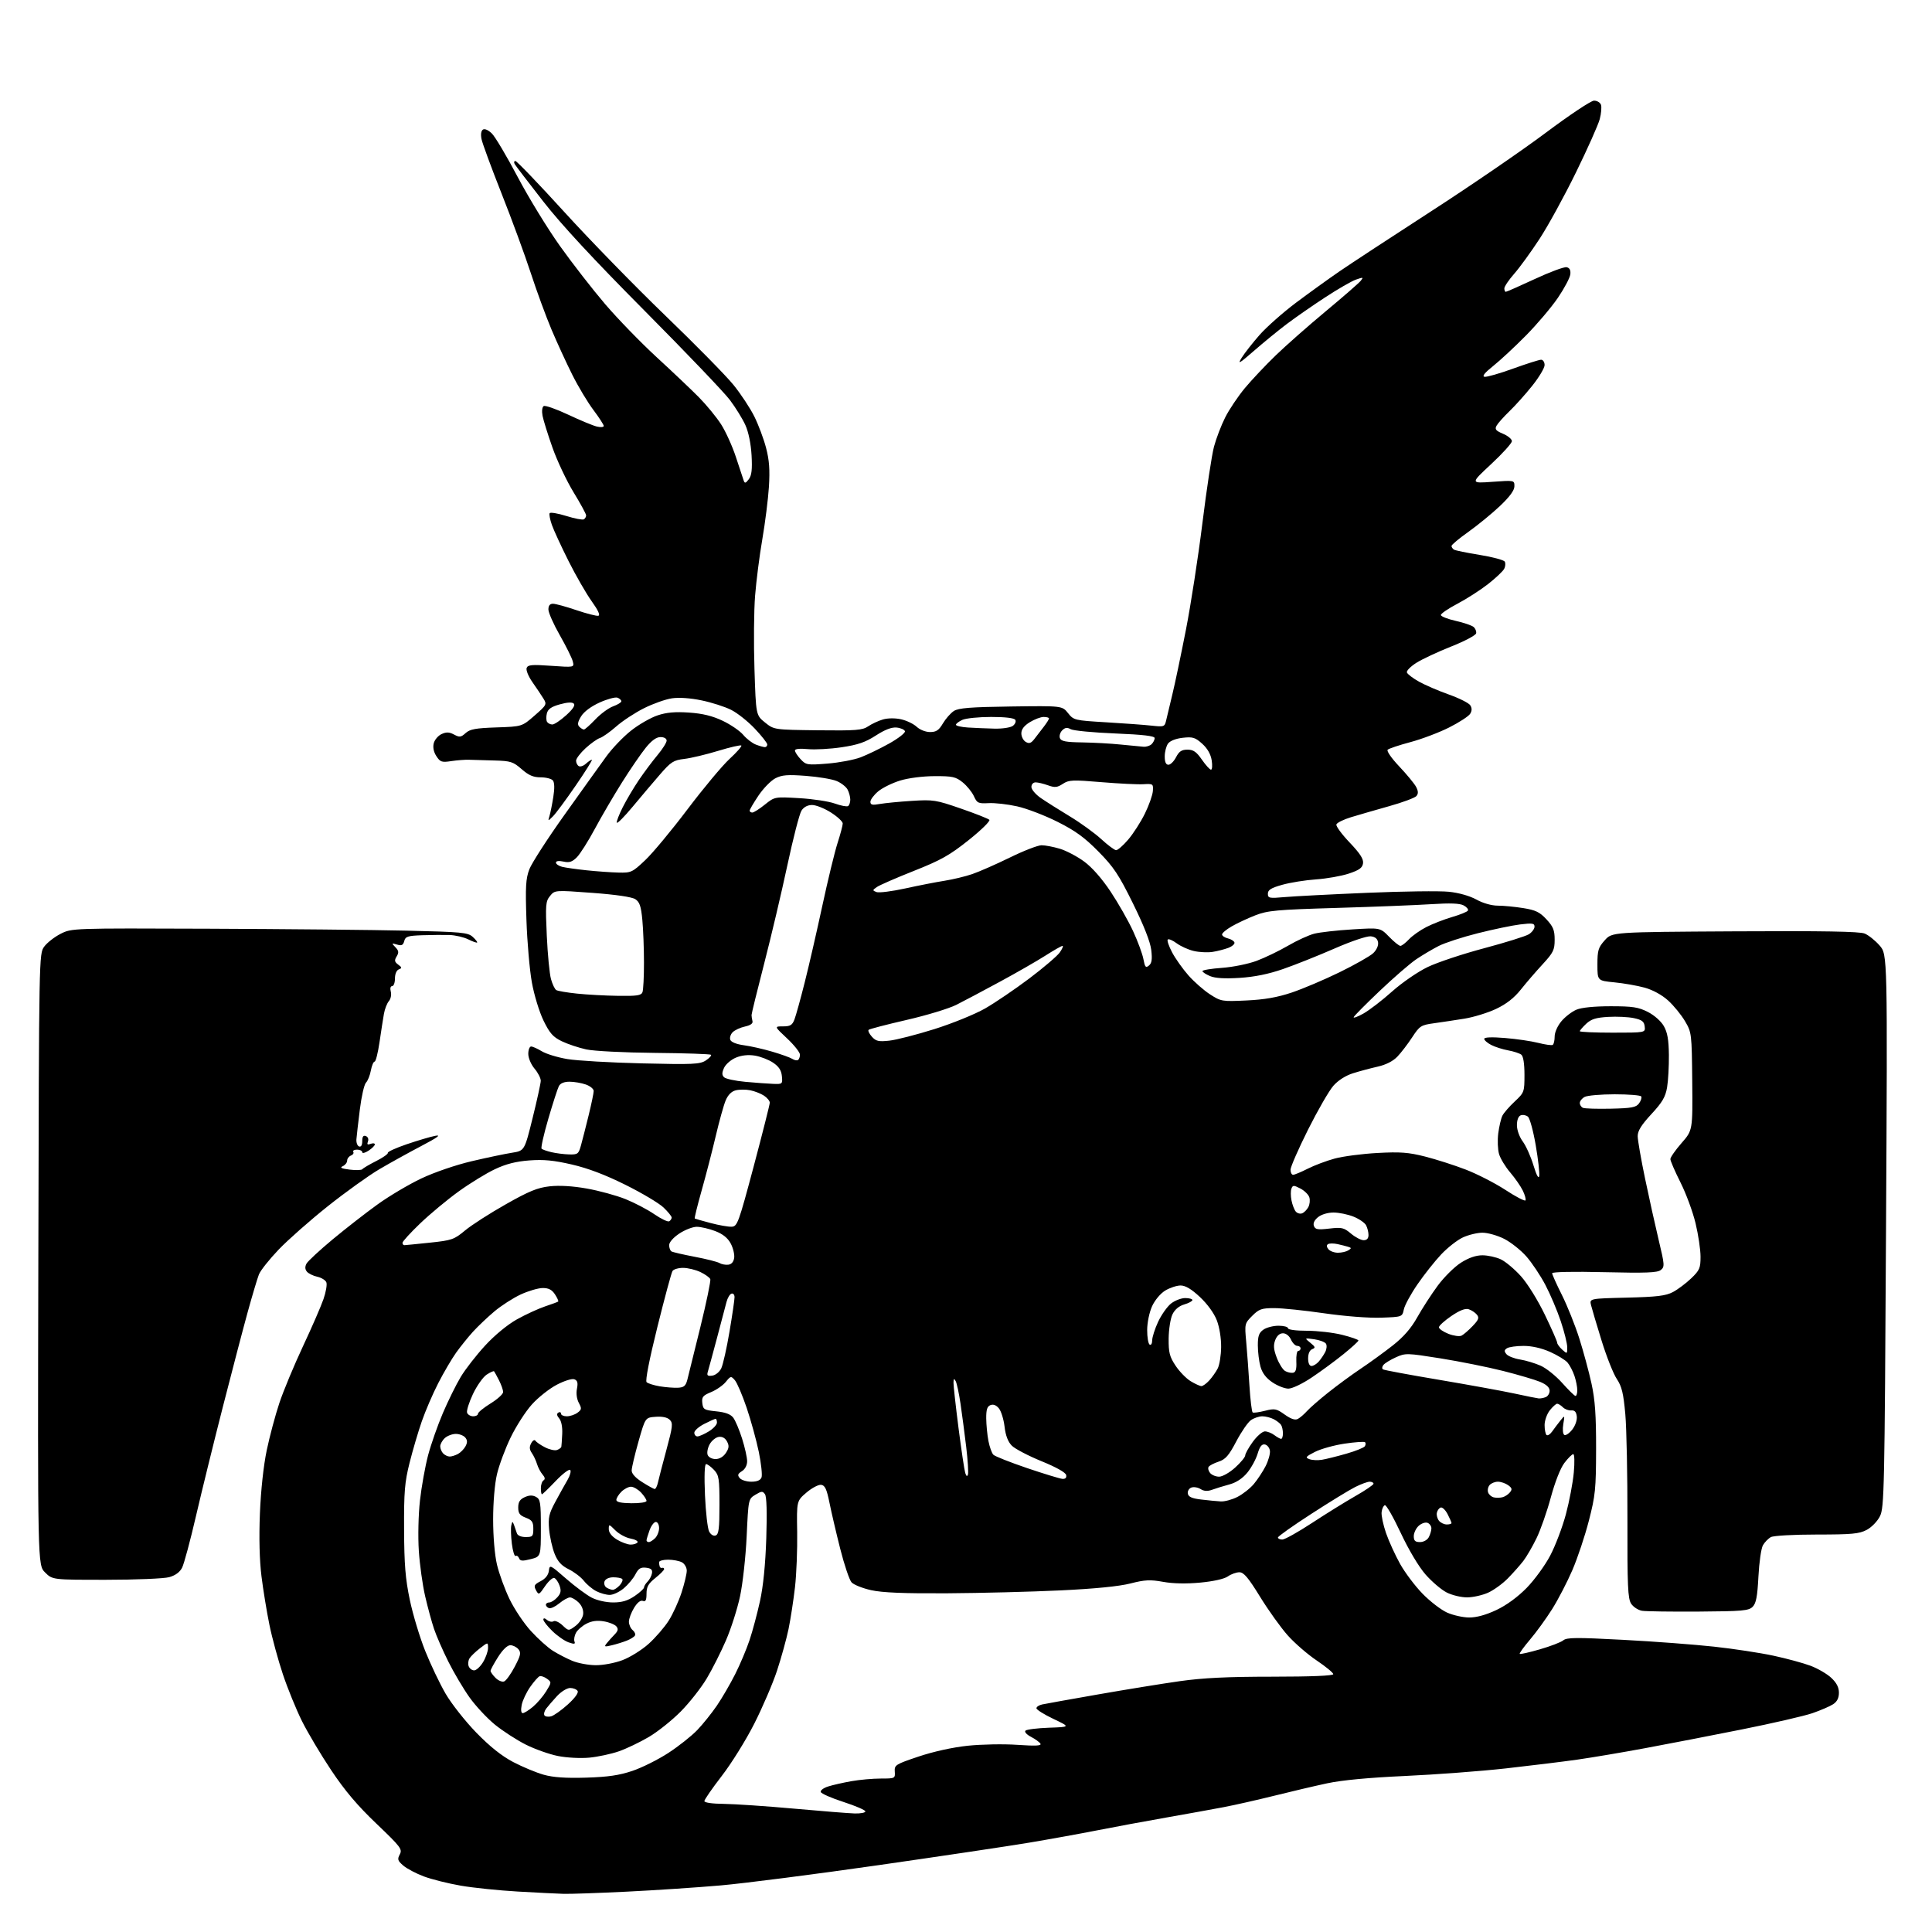 <?xml version="1.0" encoding="UTF-8" standalone="no"?>
<svg 
  version="1.1" 
  xmlns="http://www.w3.org/2000/svg" 
  xmlns:xlink="http://www.w3.org/1999/xlink" 
  xmlns:svg="http://www.w3.org/2000/svg"
  xmlns:rdf="http://www.w3.org/1999/02/22-rdf-syntax-ns#"
  xmlns:cc="http://creativecommons.org/ns#"
  xmlns:dc="http://purl.org/dc/elements/1.1/"
  viewBox="0 0 768 768"
  width="768"
  height="768"
>
<style>svg {background-color: white; }</style>"
<path stroke="none" fill="black" fill-rule="evenodd" d="M224.00,752.83C221.53,752.76 213.35,752.35 205.84,751.92C198.32,751.49 188.12,750.44 183.16,749.58C178.20,748.72 171.61,747.08 168.52,745.92C165.43,744.77 161.74,742.82 160.32,741.60C158.07,739.66 157.89,739.08 158.92,737.15C160.01,735.10 159.32,734.19 149.64,724.94C142.09,717.74 137.08,711.82 131.68,703.72C127.56,697.55 122.32,688.74 120.03,684.15C117.75,679.56 114.33,671.19 112.45,665.55C110.56,659.90 108.15,651.06 107.10,645.89C106.04,640.73 104.62,632.04 103.94,626.58C103.15,620.23 102.93,611.25 103.32,601.58C103.69,592.44 104.76,582.56 106.03,576.50C107.18,571.00 109.44,562.55 111.05,557.72C112.66,552.89 116.88,542.77 120.41,535.22C123.95,527.67 127.63,519.22 128.59,516.42C129.56,513.63 130.07,510.64 129.74,509.77C129.41,508.90 127.79,507.89 126.14,507.53C124.49,507.17 122.63,506.25 122.00,505.50C121.23,504.57 121.18,503.55 121.84,502.31C122.38,501.32 127.06,496.98 132.24,492.67C137.42,488.37 145.44,482.12 150.08,478.78C154.71,475.44 162.55,470.79 167.50,468.45C172.68,466.00 181.17,463.09 187.50,461.60C193.55,460.18 200.75,458.67 203.50,458.24C208.50,457.45 208.50,457.45 211.71,444.48C213.48,437.34 214.94,430.66 214.96,429.64C214.98,428.62 213.88,426.45 212.50,424.82C211.08,423.13 210.00,420.58 210.00,418.92C210.00,417.32 210.51,416.00 211.13,416.00C211.75,416.00 213.67,416.86 215.38,417.90C217.10,418.95 221.65,420.34 225.50,420.99C229.35,421.64 242.73,422.41 255.23,422.71C275.55,423.20 278.24,423.07 280.57,421.55C282.00,420.61 282.93,419.59 282.63,419.29C282.32,418.99 272.27,418.65 260.29,418.54C248.05,418.43 236.10,417.82 233.03,417.16C230.03,416.50 225.65,415.04 223.31,413.91C219.82,412.22 218.51,410.73 216.04,405.67C214.37,402.22 212.32,395.53 211.42,390.50C210.53,385.55 209.56,374.41 209.27,365.74C208.82,352.44 209.00,349.29 210.43,345.54C211.37,343.10 217.68,333.31 224.47,323.80C231.25,314.28 238.72,303.86 241.06,300.64C243.41,297.41 247.84,292.80 250.91,290.39C253.98,287.97 258.71,285.26 261.41,284.37C264.97,283.18 268.39,282.88 273.91,283.26C279.29,283.63 283.18,284.58 287.27,286.52C290.44,288.02 294.12,290.54 295.45,292.12C296.78,293.71 299.05,295.45 300.50,296.00C301.95,296.55 303.55,297.00 304.07,297.00C304.58,297.00 305.00,296.52 305.00,295.94C305.00,295.36 302.77,292.52 300.04,289.64C297.32,286.76 293.07,283.39 290.60,282.16C288.13,280.92 282.88,279.24 278.92,278.42C274.48,277.49 269.97,277.18 267.12,277.59C264.58,277.96 259.57,279.74 256.00,281.53C252.43,283.32 247.47,286.57 245.00,288.75C242.53,290.93 239.60,293.00 238.50,293.36C237.40,293.71 234.81,295.55 232.75,297.45C230.69,299.34 229.00,301.57 229.00,302.39C229.00,303.21 229.48,304.18 230.06,304.54C230.65,304.90 231.92,304.48 232.89,303.60C233.86,302.72 234.94,302.00 235.28,302.00C235.63,302.00 232.74,306.61 228.87,312.25C225.00,317.89 220.92,323.40 219.81,324.50C217.79,326.50 217.79,326.50 218.45,324.29C218.81,323.08 219.49,319.71 219.95,316.79C220.50,313.40 220.43,311.05 219.78,310.25C219.22,309.56 217.03,309.00 214.91,309.00C212.00,309.00 210.17,308.21 207.36,305.75C203.99,302.80 202.99,302.48 196.57,302.31C192.68,302.20 188.15,302.07 186.50,302.02C184.85,301.96 181.63,302.21 179.34,302.56C175.61,303.13 174.99,302.92 173.48,300.60C172.39,298.94 172.01,297.10 172.42,295.47C172.77,294.08 174.17,292.42 175.54,291.80C177.44,290.93 178.59,290.98 180.50,292.00C182.67,293.16 183.24,293.09 185.09,291.41C186.82,289.85 189.07,289.44 197.35,289.16C207.50,288.82 207.50,288.82 212.50,284.45C217.33,280.23 217.45,279.99 216.00,277.66C215.18,276.33 213.21,273.40 211.63,271.14C210.05,268.89 209.03,266.37 209.35,265.53C209.84,264.26 211.42,264.12 219.11,264.67C228.30,265.32 228.30,265.32 227.69,262.91C227.36,261.58 225.04,256.90 222.54,252.52C220.04,248.14 218.00,243.53 218.00,242.27C218.00,240.74 218.59,240.00 219.82,240.00C220.83,240.00 224.99,241.14 229.07,242.53C233.16,243.91 237.09,244.93 237.82,244.78C238.69,244.59 237.81,242.64 235.20,239.00C233.03,235.97 228.89,228.78 226.00,223.01C223.11,217.25 220.13,210.79 219.38,208.66C218.63,206.53 218.23,204.43 218.50,204.00C218.77,203.56 221.73,204.06 225.09,205.10C228.44,206.15 231.59,206.75 232.09,206.44C232.59,206.13 233.00,205.43 233.00,204.88C233.00,204.32 230.75,200.19 228.00,195.69C225.25,191.18 221.49,183.22 219.64,178.00C217.79,172.78 216.01,167.05 215.67,165.29C215.32,163.43 215.51,161.80 216.13,161.42C216.72,161.06 221.09,162.59 225.85,164.83C230.61,167.07 235.74,169.20 237.25,169.56C238.76,169.92 240.00,169.82 240.00,169.33C240.00,168.84 238.15,165.98 235.89,162.97C233.62,159.96 229.85,153.68 227.51,149.00C225.16,144.32 221.44,136.22 219.23,131.00C217.03,125.78 213.31,115.65 210.98,108.50C208.64,101.35 203.42,87.13 199.37,76.91C195.32,66.68 191.74,56.95 191.41,55.28C191.03,53.39 191.25,51.96 192.00,51.50C192.71,51.06 194.20,51.74 195.58,53.13C196.88,54.43 201.47,62.17 205.78,70.33C210.08,78.48 217.63,90.81 222.55,97.73C227.47,104.64 235.58,115.07 240.56,120.90C245.54,126.73 254.76,136.22 261.04,142.00C267.33,147.78 274.92,154.97 277.90,158.00C280.88,161.03 284.82,165.83 286.64,168.67C288.47,171.52 291.12,177.37 292.53,181.67C293.94,185.98 295.33,190.18 295.62,191.00C296.05,192.23 296.41,192.15 297.66,190.50C298.80,188.99 299.07,186.65 298.76,181.00C298.50,176.42 297.55,171.75 296.31,169.00C295.20,166.53 292.42,162.03 290.14,159.00C287.87,155.97 272.60,140.00 256.21,123.50C235.81,102.96 223.10,89.25 215.89,80.00C210.10,72.58 205.02,65.94 204.62,65.25C204.21,64.56 204.33,64.00 204.88,64.00C205.43,64.00 214.17,73.11 224.31,84.25C234.45,95.39 252.54,113.95 264.52,125.49C276.50,137.03 288.69,149.43 291.60,153.04C294.52,156.65 298.24,162.29 299.86,165.57C301.49,168.85 303.59,174.45 304.52,178.02C305.80,182.88 306.08,186.75 305.66,193.50C305.34,198.45 304.16,207.83 303.04,214.33C301.91,220.84 300.62,230.97 300.16,236.83C299.69,242.70 299.58,255.78 299.91,265.89C300.50,284.29 300.50,284.29 304.09,287.19C307.69,290.09 307.69,290.09 325.09,290.30C340.36,290.48 342.82,290.28 345.13,288.72C346.57,287.73 349.23,286.51 351.02,285.99C352.98,285.43 355.87,285.41 358.24,285.94C360.41,286.43 363.19,287.77 364.41,288.92C365.67,290.10 367.96,291.00 369.72,291.00C372.17,291.00 373.22,290.30 374.82,287.57C375.94,285.69 377.89,283.47 379.17,282.63C381.02,281.44 385.74,281.06 401.87,280.84C422.23,280.56 422.23,280.56 424.55,283.46C426.81,286.30 427.12,286.37 439.68,287.12C446.73,287.54 454.85,288.13 457.73,288.45C462.80,289.00 462.98,288.93 463.59,286.26C463.93,284.74 465.04,280.12 466.04,276.00C467.05,271.88 469.46,260.36 471.41,250.41C473.36,240.46 476.32,221.34 477.98,207.91C479.64,194.49 481.71,180.83 482.58,177.56C483.45,174.30 485.46,169.05 487.05,165.90C488.64,162.75 492.15,157.53 494.84,154.29C497.54,151.05 503.06,145.19 507.12,141.27C511.18,137.35 520.12,129.46 527.00,123.74C533.88,118.02 540.11,112.59 540.86,111.68C542.11,110.17 541.95,110.12 539.03,111.14C537.27,111.75 531.71,114.96 526.67,118.27C521.62,121.57 514.80,126.32 511.50,128.81C508.20,131.30 502.36,136.07 498.52,139.42C492.55,144.62 491.84,145.01 493.63,142.15C494.78,140.31 497.98,136.24 500.74,133.10C503.51,129.97 509.98,124.24 515.13,120.37C520.28,116.51 528.10,110.87 532.50,107.85C536.90,104.83 553.31,94.07 568.96,83.95C584.62,73.83 605.09,59.80 614.46,52.78C623.83,45.76 632.46,40.01 633.64,40.01C634.82,40.00 636.06,40.72 636.40,41.61C636.74,42.49 636.52,45.08 635.92,47.36C635.31,49.64 631.07,59.15 626.49,68.50C621.92,77.85 615.39,89.76 611.99,94.96C608.59,100.16 604.05,106.41 601.90,108.85C599.76,111.29 598.00,113.89 598.00,114.64C598.00,115.39 598.26,116.00 598.57,116.00C598.89,116.00 604.06,113.72 610.07,110.93C616.07,108.13 621.78,106.02 622.74,106.22C623.94,106.47 624.42,107.36 624.23,109.04C624.09,110.39 621.86,114.60 619.29,118.38C616.72,122.16 610.99,128.92 606.56,133.40C602.13,137.89 596.26,143.34 593.52,145.52C590.20,148.17 589.06,149.58 590.11,149.78C590.97,149.95 596.07,148.49 601.45,146.54C606.84,144.59 611.86,143.00 612.62,143.00C613.38,143.00 614.00,143.95 614.00,145.11C614.00,146.27 611.79,149.98 609.08,153.36C606.38,156.74 602.29,161.30 600.00,163.50C597.72,165.70 595.42,168.28 594.90,169.23C594.13,170.64 594.60,171.22 597.48,172.43C599.41,173.24 601.00,174.56 601.00,175.36C601.00,176.17 597.29,180.28 592.75,184.50C584.50,192.17 584.50,192.17 593.25,191.53C602.00,190.90 602.00,190.90 602.00,193.30C602.00,194.92 600.14,197.46 596.25,201.15C593.09,204.14 587.46,208.75 583.75,211.39C580.04,214.02 577.00,216.56 577.00,217.03C577.00,217.50 577.44,218.15 577.98,218.49C578.51,218.82 583.11,219.76 588.19,220.58C593.27,221.41 597.75,222.60 598.15,223.24C598.54,223.87 598.44,225.18 597.92,226.14C597.41,227.11 594.52,229.83 591.50,232.20C588.48,234.56 583.01,238.07 579.34,240.00C575.67,241.93 572.71,243.95 572.77,244.50C572.83,245.05 575.47,246.08 578.65,246.80C581.82,247.51 585.01,248.60 585.75,249.21C586.48,249.82 586.95,250.96 586.79,251.75C586.63,252.54 582.17,254.91 576.87,257.00C571.58,259.10 565.36,262.01 563.06,263.46C560.75,264.92 559.04,266.65 559.26,267.30C559.47,267.96 561.64,269.61 564.07,270.97C566.51,272.33 571.86,274.64 575.97,276.09C580.07,277.55 583.90,279.47 584.46,280.37C585.17,281.50 585.16,282.54 584.41,283.75C583.82,284.71 580.08,287.15 576.10,289.16C572.12,291.17 565.18,293.80 560.68,295.00C556.18,296.20 552.10,297.56 551.62,298.03C551.12,298.50 553.13,301.41 556.23,304.68C559.25,307.88 562.27,311.54 562.93,312.81C563.80,314.48 563.84,315.49 563.06,316.43C562.47,317.14 557.60,318.96 552.24,320.46C546.88,321.97 540.05,323.94 537.06,324.85C534.07,325.76 531.45,327.06 531.23,327.74C531.02,328.42 533.39,331.65 536.50,334.91C540.65,339.27 542.07,341.47 541.83,343.17C541.57,345.00 540.34,345.88 536.16,347.27C533.23,348.24 527.38,349.28 523.16,349.57C518.95,349.86 512.91,350.82 509.75,351.71C505.28,352.96 504.00,353.75 504.00,355.26C504.00,357.05 504.53,357.16 510.75,356.60C514.46,356.27 529.17,355.51 543.44,354.91C557.71,354.30 572.33,354.11 575.94,354.49C579.92,354.90 584.22,356.12 586.88,357.58C589.50,359.04 592.90,360.00 595.38,360.01C597.64,360.01 602.20,360.45 605.50,360.98C610.44,361.77 612.08,362.57 614.75,365.46C617.43,368.36 618.00,369.77 618.00,373.55C618.00,377.62 617.47,378.69 613.22,383.31C610.58,386.16 606.68,390.69 604.55,393.37C601.89,396.71 598.80,399.12 594.73,401.05C591.47,402.59 585.81,404.34 582.15,404.93C578.49,405.52 573.03,406.34 570.01,406.76C564.85,407.47 564.33,407.81 561.35,412.36C559.61,415.02 556.96,418.48 555.47,420.03C553.74,421.84 550.92,423.27 547.63,424.01C544.81,424.65 540.38,425.83 537.80,426.65C534.89,427.57 531.92,429.46 530.02,431.63C528.33,433.55 523.81,441.39 519.97,449.05C516.14,456.71 513.00,463.88 513.00,464.99C513.00,466.09 513.46,467.00 514.03,467.00C514.60,467.00 517.21,465.91 519.84,464.58C522.46,463.25 527.28,461.44 530.55,460.55C533.82,459.66 541.45,458.66 547.50,458.33C556.64,457.83 559.86,458.07 566.50,459.75C570.90,460.87 578.19,463.20 582.71,464.95C587.22,466.69 594.30,470.32 598.43,473.01C602.55,475.71 606.14,477.58 606.40,477.17C606.65,476.76 606.18,475.01 605.34,473.29C604.51,471.57 602.26,468.33 600.35,466.09C598.43,463.86 596.43,460.56 595.90,458.76C595.37,456.97 595.23,453.25 595.58,450.50C595.94,447.75 596.68,444.60 597.23,443.50C597.78,442.40 599.98,439.86 602.12,437.87C605.91,434.31 606.00,434.07 606.00,427.24C606.00,422.84 605.54,419.88 604.75,419.25C604.06,418.71 601.72,417.94 599.53,417.54C597.35,417.15 594.32,416.18 592.78,415.39C591.25,414.60 590.00,413.50 590.00,412.95C590.00,412.31 592.98,412.19 598.25,412.62C602.79,412.99 608.74,413.86 611.48,414.56C614.23,415.26 616.81,415.62 617.23,415.36C617.66,415.09 618.00,413.59 618.00,412.02C618.00,410.36 619.14,407.80 620.70,405.94C622.19,404.17 624.88,402.11 626.67,401.36C628.71,400.51 633.80,400.00 640.26,400.00C648.98,400.00 651.26,400.35 655.02,402.25C657.58,403.55 660.27,405.92 661.38,407.86C662.83,410.38 663.34,413.28 663.41,419.36C663.46,423.84 663.13,429.64 662.69,432.26C662.04,436.07 660.79,438.20 656.44,442.89C652.47,447.18 651.00,449.54 651.01,451.63C651.01,453.21 652.33,460.80 653.94,468.50C655.54,476.20 657.99,487.23 659.37,493.00C661.72,502.81 661.78,503.59 660.19,504.85C658.85,505.93 654.27,506.10 637.75,505.71C625.52,505.42 617.00,505.59 617.00,506.13C617.00,506.63 618.75,510.52 620.88,514.77C623.01,519.02 626.12,526.77 627.78,532.00C629.44,537.23 631.63,545.33 632.65,550.00C634.07,556.50 634.49,562.61 634.47,576.00C634.44,591.91 634.18,594.50 631.60,604.50C630.05,610.55 627.09,619.39 625.05,624.13C623.00,628.88 619.38,635.86 617.01,639.63C614.63,643.41 610.67,648.87 608.20,651.77C605.73,654.68 603.89,657.23 604.11,657.44C604.33,657.66 607.94,656.85 612.14,655.63C616.34,654.42 620.52,652.81 621.43,652.06C622.83,650.90 626.63,650.87 645.24,651.86C657.42,652.50 673.71,653.73 681.44,654.58C689.17,655.42 699.77,657.04 705.00,658.17C710.23,659.29 716.84,661.09 719.70,662.16C722.56,663.23 726.28,665.39 727.95,666.96C730.07,668.94 731.00,670.74 731.00,672.88C731.00,674.99 730.27,676.43 728.70,677.46C727.43,678.29 723.72,679.89 720.45,681.02C717.18,682.14 704.60,685.04 692.50,687.46C680.40,689.88 663.08,693.24 654.00,694.92C644.92,696.61 632.77,698.66 627.00,699.48C621.23,700.30 608.40,701.87 598.50,702.98C588.60,704.08 570.60,705.43 558.50,705.98C544.06,706.64 533.41,707.64 527.50,708.91C522.55,709.97 513.10,712.19 506.50,713.84C499.90,715.48 490.90,717.52 486.50,718.36C482.10,719.20 471.75,721.07 463.50,722.52C455.25,723.97 442.88,726.26 436.00,727.62C429.12,728.97 416.98,731.17 409.00,732.50C401.02,733.84 374.02,737.87 349.00,741.46C323.98,745.05 295.85,748.66 286.50,749.48C277.15,750.30 260.27,751.42 249.00,751.97C237.72,752.52 226.47,752.91 224.00,752.83zM339.75,720.88C342.09,720.94 344.00,720.58 344.00,720.06C344.00,719.55 340.09,717.86 335.31,716.31C330.53,714.77 326.46,712.98 326.26,712.34C326.06,711.71 327.38,710.72 329.20,710.15C331.01,709.57 335.17,708.63 338.43,708.05C341.70,707.47 346.96,707.00 350.12,707.00C355.78,707.00 355.87,706.95 355.69,704.25C355.51,701.63 355.95,701.35 365.17,698.25C371.05,696.28 378.70,694.59 384.67,693.96C390.08,693.39 398.95,693.22 404.39,693.60C411.72,694.10 414.11,693.98 413.58,693.13C413.19,692.50 411.50,691.28 409.82,690.41C408.09,689.51 407.15,688.45 407.64,687.96C408.12,687.48 412.33,686.96 417.01,686.79C425.50,686.50 425.50,686.50 418.75,683.29C415.04,681.53 412.00,679.62 412.00,679.06C412.00,678.50 413.01,677.82 414.25,677.55C415.49,677.28 425.50,675.48 436.50,673.56C447.50,671.63 462.12,669.26 469.00,668.29C478.17,666.99 487.96,666.51 505.75,666.51C521.25,666.50 530.00,666.14 530.00,665.50C529.99,664.95 527.04,662.52 523.45,660.10C519.85,657.69 514.65,653.19 511.90,650.10C509.15,647.02 504.20,640.11 500.90,634.75C496.21,627.13 494.42,625.00 492.67,625.00C491.45,625.00 489.38,625.74 488.09,626.65C486.65,627.66 482.34,628.62 477.11,629.11C471.59,629.63 466.30,629.52 462.37,628.81C457.23,627.88 455.13,627.98 449.37,629.45C444.88,630.60 435.22,631.56 421.50,632.21C409.95,632.76 389.70,633.28 376.50,633.36C359.31,633.46 350.74,633.11 346.29,632.12C342.87,631.36 339.37,629.96 338.50,629.00C337.64,628.05 335.62,622.06 334.01,615.70C332.40,609.35 330.47,601.07 329.72,597.32C328.63,591.93 327.94,590.45 326.42,590.24C325.36,590.10 322.74,591.48 320.59,593.31C316.68,596.65 316.68,596.65 316.89,609.07C317.00,615.91 316.61,625.75 316.02,630.95C315.42,636.14 314.27,643.62 313.46,647.56C312.64,651.50 310.58,658.95 308.88,664.12C307.17,669.28 303.09,678.79 299.80,685.26C296.52,691.73 290.72,701.05 286.91,705.97C283.11,710.89 280.00,715.39 280.00,715.96C280.00,716.58 283.10,717.03 287.75,717.07C292.01,717.12 304.50,717.96 315.50,718.95C326.50,719.94 337.41,720.81 339.75,720.88zM233.00,706.64C241.73,706.37 246.17,705.72 251.43,703.94C255.23,702.66 261.67,699.44 265.73,696.79C269.79,694.14 274.94,690.06 277.17,687.73C279.40,685.41 282.91,681.02 284.98,678.00C287.04,674.98 290.32,669.33 292.27,665.46C294.22,661.59 296.78,655.51 297.96,651.96C299.15,648.41 301.01,641.45 302.10,636.50C303.40,630.61 304.26,621.98 304.61,611.50C304.94,601.28 304.76,594.96 304.10,594.00C303.19,592.68 302.74,592.70 300.28,594.18C297.50,595.87 297.50,595.87 296.81,610.68C296.43,618.85 295.25,629.58 294.17,634.60C293.10,639.60 290.58,647.47 288.58,652.08C286.59,656.69 283.16,663.49 280.96,667.18C278.77,670.87 274.14,676.77 270.67,680.29C267.20,683.81 261.47,688.39 257.93,690.47C254.39,692.56 249.03,695.12 246.00,696.18C242.97,697.23 237.71,698.36 234.30,698.69C230.81,699.02 225.37,698.74 221.85,698.05C218.40,697.37 212.62,695.32 208.99,693.50C205.37,691.67 199.85,688.10 196.73,685.56C193.61,683.01 189.06,678.14 186.63,674.72C184.20,671.30 180.41,664.90 178.21,660.50C176.01,656.10 173.45,650.25 172.53,647.50C171.60,644.75 170.02,638.90 169.00,634.50C167.98,630.10 166.85,622.00 166.49,616.50C166.12,610.85 166.31,602.15 166.94,596.50C167.55,591.00 169.01,582.90 170.17,578.50C171.34,574.10 173.99,566.54 176.06,561.70C178.13,556.86 181.32,550.39 183.16,547.33C185.00,544.27 189.36,538.67 192.85,534.88C196.67,530.73 201.71,526.58 205.48,524.47C208.94,522.54 213.96,520.23 216.63,519.33C219.31,518.44 221.67,517.56 221.89,517.39C222.10,517.21 221.52,515.92 220.61,514.53C219.40,512.68 218.08,512.00 215.73,512.01C213.95,512.02 210.03,513.17 207.00,514.57C203.97,515.98 199.26,519.01 196.52,521.31C193.79,523.62 189.96,527.25 188.02,529.38C186.09,531.51 183.07,535.26 181.32,537.70C179.58,540.14 176.38,545.60 174.21,549.82C172.04,554.04 169.10,560.88 167.67,565.00C166.24,569.12 164.05,576.55 162.81,581.50C160.87,589.22 160.56,592.99 160.63,608.00C160.69,621.98 161.15,627.61 162.91,636.00C164.12,641.77 166.87,650.89 169.02,656.26C171.17,661.63 174.81,669.28 177.13,673.26C179.44,677.24 184.91,684.18 189.28,688.69C194.71,694.27 199.38,698.00 203.99,700.43C207.71,702.38 213.17,704.65 216.12,705.48C219.92,706.55 224.87,706.88 233.00,706.64zM219.05,682.28C220.17,681.98 223.17,679.86 225.72,677.55C228.54,675.00 230.06,672.90 229.61,672.18C229.21,671.53 227.87,671.00 226.64,671.00C225.39,671.00 223.06,672.44 221.39,674.25C219.74,676.04 217.82,678.27 217.11,679.21C216.41,680.14 216.09,681.34 216.41,681.86C216.74,682.38 217.92,682.57 219.05,682.28zM207.80,681.00C208.37,681.00 210.21,679.86 211.87,678.46C213.53,677.06 215.89,674.30 217.11,672.32C219.27,668.82 219.28,668.68 217.46,667.35C216.43,666.59 215.11,666.13 214.54,666.32C213.97,666.50 212.27,668.42 210.76,670.58C209.25,672.74 207.73,675.96 207.38,677.75C206.99,679.75 207.15,681.00 207.80,681.00zM200.39,668.40C201.19,668.10 203.09,665.45 204.62,662.52C206.99,658.01 207.21,656.96 206.08,655.60C205.35,654.72 203.90,654.00 202.86,654.00C201.68,654.00 199.82,655.79 197.98,658.70C196.34,661.28 195.00,663.75 195.00,664.20C195.00,664.64 195.89,665.89 196.98,666.98C198.06,668.06 199.60,668.71 200.39,668.40zM188.48,664.00C189.33,664.00 190.92,662.54 192.01,660.75C193.10,658.96 193.99,656.43 194.00,655.12C194.00,652.74 194.00,652.74 190.80,655.21C189.05,656.56 187.18,658.36 186.65,659.20C186.12,660.04 185.96,661.46 186.31,662.36C186.65,663.26 187.63,664.00 188.48,664.00zM236.71,661.94C239.65,661.98 244.32,661.11 247.41,659.95C250.43,658.82 255.13,655.89 257.85,653.45C260.56,651.00 264.15,646.87 265.81,644.25C267.47,641.64 269.77,636.61 270.92,633.08C272.06,629.56 273.00,625.63 273.00,624.37C273.00,623.11 272.13,621.60 271.07,621.04C270.00,620.47 267.53,620.00 265.57,620.00C263.60,620.00 262.00,620.45 262.00,621.00C262.00,621.55 262.11,622.34 262.25,622.75C262.39,623.16 262.84,623.39 263.25,623.25C263.66,623.11 264.00,623.34 264.00,623.75C264.00,624.16 262.42,625.76 260.50,627.29C257.72,629.51 257.00,630.79 257.00,633.51C257.00,636.10 256.64,636.80 255.54,636.38C254.61,636.02 253.34,637.03 252.04,639.16C250.92,641.00 250.01,643.46 250.00,644.63C250.00,645.80 250.67,647.31 251.49,647.99C252.31,648.67 252.71,649.65 252.39,650.17C252.07,650.70 250.61,651.60 249.15,652.18C247.69,652.76 245.02,653.59 243.21,654.02C240.26,654.73 240.05,654.64 241.21,653.20C241.92,652.31 243.32,650.75 244.32,649.73C245.70,648.31 245.87,647.54 245.01,646.51C244.39,645.77 242.15,644.86 240.03,644.51C237.39,644.06 235.22,644.35 233.12,645.44C231.44,646.31 229.56,647.95 228.95,649.09C228.34,650.23 228.08,651.76 228.36,652.51C228.78,653.58 228.30,653.65 226.02,652.86C224.45,652.31 221.55,650.30 219.58,648.38C217.61,646.47 216.00,644.42 216.00,643.83C216.00,643.13 216.50,643.17 217.46,643.96C218.26,644.63 219.42,644.86 220.03,644.48C220.65,644.10 222.25,644.82 223.59,646.08C226.02,648.37 226.02,648.37 228.76,646.34C230.27,645.22 231.64,643.14 231.81,641.71C232.00,640.11 231.34,638.34 230.06,637.06C228.93,635.93 227.36,635.00 226.58,635.00C225.79,635.00 223.88,636.06 222.33,637.35C220.77,638.64 218.94,639.51 218.25,639.27C217.56,639.03 217.00,638.42 217.00,637.92C217.00,637.41 217.61,637.00 218.35,637.00C219.08,637.00 220.52,636.09 221.53,634.97C222.96,633.38 223.16,632.36 222.43,630.30C221.92,628.85 220.97,627.49 220.33,627.27C219.68,627.06 218.03,628.53 216.66,630.54C214.29,634.04 214.13,634.11 213.07,632.14C212.11,630.34 212.36,629.87 214.92,628.54C216.82,627.56 217.98,626.10 218.18,624.43C218.49,621.90 218.64,621.97 225.00,627.51C228.57,630.63 233.17,634.04 235.21,635.09C237.35,636.19 240.96,637.00 243.73,637.00C247.23,637.00 249.55,636.31 252.27,634.46C254.32,633.07 256.00,631.53 256.00,631.04C256.00,630.54 256.64,629.50 257.42,628.72C258.20,627.94 258.99,626.44 259.17,625.40C259.42,623.98 258.82,623.42 256.81,623.19C254.68,622.94 253.79,623.50 252.59,625.82C251.76,627.44 249.67,629.94 247.96,631.38C246.25,632.82 243.73,634.00 242.37,634.00C241.01,634.00 238.61,633.33 237.04,632.52C235.46,631.71 233.24,629.85 232.10,628.40C230.96,626.95 228.26,624.89 226.10,623.82C223.19,622.38 221.72,620.78 220.48,617.69C219.55,615.38 218.57,611.02 218.29,608.00C217.87,603.27 218.21,601.73 220.76,597.00C222.39,593.98 224.56,590.07 225.59,588.31C226.62,586.56 227.10,584.77 226.66,584.33C226.22,583.88 223.61,585.88 220.86,588.76C218.11,591.64 215.67,594.00 215.43,594.00C215.19,594.00 215.00,592.90 215.00,591.56C215.00,590.22 215.48,588.82 216.07,588.46C216.78,588.02 216.66,587.26 215.68,586.15C214.89,585.24 213.90,583.38 213.48,582.00C213.07,580.62 212.14,578.64 211.41,577.60C210.44,576.19 210.37,575.17 211.16,573.71C211.75,572.59 212.50,572.16 212.86,572.73C213.21,573.27 214.93,574.46 216.69,575.35C218.44,576.25 220.58,576.72 221.44,576.39C222.30,576.06 223.06,575.50 223.14,575.14C223.21,574.79 223.37,572.48 223.49,570.00C223.62,567.27 223.15,564.85 222.29,563.85C221.33,562.74 221.22,561.98 221.93,561.54C222.52,561.18 223.00,561.36 223.00,561.94C223.00,562.52 224.04,563.00 225.31,563.00C226.58,563.00 228.48,562.37 229.53,561.60C231.24,560.35 231.30,559.92 230.09,557.66C229.27,556.14 228.97,553.88 229.35,552.02C229.81,549.68 229.56,548.77 228.32,548.29C227.38,547.93 224.36,548.87 221.30,550.47C218.35,552.02 213.90,555.54 211.42,558.31C208.93,561.07 205.14,566.97 202.99,571.42C200.84,575.86 198.40,582.42 197.56,586.00C196.65,589.85 196.03,597.19 196.03,604.00C196.03,610.82 196.65,618.14 197.56,621.98C198.40,625.55 200.64,631.70 202.54,635.65C204.44,639.60 208.27,645.33 211.06,648.37C213.84,651.42 217.76,654.94 219.77,656.21C221.78,657.47 225.24,659.26 227.46,660.19C229.68,661.13 233.85,661.91 236.71,661.94zM584.00,642.98C586.96,642.99 590.67,641.97 594.87,639.99C598.88,638.09 603.32,634.84 606.88,631.21C609.98,628.03 614.20,622.25 616.24,618.35C618.29,614.46 621.09,607.08 622.46,601.96C623.83,596.84 625.25,589.36 625.61,585.33C625.98,581.22 625.89,578.02 625.39,578.04C624.90,578.06 623.32,579.64 621.87,581.54C620.29,583.62 618.13,589.13 616.47,595.26C614.95,600.89 612.39,608.20 610.78,611.50C609.17,614.80 606.82,618.85 605.55,620.50C604.28,622.15 601.53,625.24 599.45,627.37C597.37,629.51 593.83,632.08 591.58,633.10C589.34,634.12 585.57,634.97 583.21,634.98C580.85,634.99 577.19,634.12 575.07,633.03C572.95,631.95 569.17,628.73 566.67,625.88C563.96,622.77 559.99,616.12 556.81,609.35C553.89,603.11 551.05,598.16 550.50,598.33C549.95,598.51 549.37,599.74 549.21,601.08C549.05,602.41 549.84,606.15 550.96,609.40C552.08,612.64 554.60,618.16 556.55,621.66C558.51,625.16 562.53,630.50 565.49,633.53C568.44,636.56 572.81,639.92 575.18,641.00C577.56,642.07 581.52,642.97 584.00,642.98zM675.22,640.63C664.37,640.70 654.25,640.56 652.73,640.31C651.20,640.06 649.26,638.80 648.41,637.50C647.09,635.49 646.87,630.50 646.93,603.82C646.97,586.59 646.59,567.85 646.09,562.17C645.34,553.84 644.69,551.14 642.71,548.17C641.35,546.15 638.64,539.33 636.68,533.00C634.72,526.67 632.83,520.30 632.47,518.84C631.83,516.19 631.83,516.19 646.67,515.83C658.66,515.54 662.17,515.11 665.00,513.62C666.92,512.61 670.19,510.16 672.25,508.19C675.62,504.96 676.00,504.08 675.99,499.55C675.99,496.77 675.10,490.79 674.01,486.27C672.93,481.74 670.23,474.43 668.02,470.04C665.81,465.64 664.00,461.46 664.00,460.76C664.00,460.05 666.00,457.18 668.44,454.39C672.87,449.32 672.87,449.32 672.69,429.91C672.50,410.79 672.46,410.43 669.81,405.92C668.32,403.40 665.30,399.70 663.10,397.71C660.64,395.49 657.03,393.51 653.79,392.61C650.88,391.81 645.46,390.86 641.75,390.50C635.00,389.84 635.00,389.84 635.00,383.44C635.00,377.77 635.34,376.65 637.92,373.77C640.83,370.50 640.83,370.50 689.64,370.22C724.76,370.02 739.23,370.27 741.23,371.10C742.76,371.73 745.43,373.86 747.16,375.84C750.32,379.43 750.32,379.43 749.72,489.26C749.16,592.58 749.01,599.30 747.31,602.72C746.29,604.76 743.98,607.14 742.02,608.17C739.05,609.73 736.09,610.00 722.20,610.00C712.98,610.00 705.04,610.45 703.96,611.02C702.91,611.59 701.48,613.05 700.79,614.27C700.09,615.50 699.29,621.10 699.00,626.73C698.59,634.69 698.08,637.35 696.70,638.73C695.14,640.29 692.65,640.51 675.22,640.63zM243.60,631.98C244.20,631.99 245.44,631.18 246.35,630.17C247.26,629.16 247.70,628.04 247.34,627.67C246.97,627.30 245.38,627.00 243.80,627.00C242.10,627.00 240.69,627.65 240.32,628.60C239.99,629.48 240.34,630.60 241.10,631.09C241.87,631.57 242.99,631.98 243.60,631.98zM42.17,627.99C20.85,628.00 20.85,628.00 17.91,625.06C14.97,622.13 14.97,622.13 15.24,500.64C15.50,379.78 15.51,379.13 17.56,376.32C18.69,374.77 21.61,372.48 24.05,371.23C28.49,368.97 28.49,368.97 82.99,369.18C112.97,369.30 148.37,369.64 161.65,369.95C183.56,370.45 185.99,370.68 187.90,372.41C189.06,373.46 189.86,374.48 189.67,374.66C189.48,374.85 187.89,374.29 186.13,373.41C184.37,372.54 181.03,371.76 178.71,371.68C176.40,371.61 171.51,371.65 167.87,371.77C162.08,371.97 161.16,372.27 160.69,374.09C160.25,375.74 159.65,376.03 157.82,375.48C155.64,374.83 155.60,374.89 157.17,376.53C158.52,377.93 158.62,378.65 157.67,380.20C156.71,381.77 156.83,382.36 158.28,383.44C159.82,384.58 159.85,384.84 158.53,385.35C157.62,385.70 157.00,387.17 157.00,388.97C157.00,390.64 156.50,392.00 155.88,392.00C155.22,392.00 155.00,392.90 155.35,394.21C155.67,395.44 155.33,397.11 154.58,397.96C153.85,398.81 152.96,401.07 152.62,403.00C152.28,404.93 151.49,409.99 150.87,414.25C150.25,418.51 149.37,422.00 148.92,422.00C148.46,422.00 147.79,423.60 147.42,425.55C147.06,427.50 146.19,429.67 145.48,430.37C144.78,431.07 143.68,435.89 143.04,441.07C142.39,446.26 141.78,451.58 141.68,452.90C141.58,454.22 142.06,455.50 142.75,455.74C143.54,456.01 144.00,455.22 144.00,453.61C144.00,451.81 144.42,451.22 145.44,451.61C146.27,451.93 146.62,452.84 146.26,453.76C145.81,454.94 146.08,455.18 147.33,454.70C148.25,454.35 149.00,454.45 149.00,454.92C149.00,455.39 147.88,456.51 146.50,457.41C145.12,458.31 144.00,458.59 144.00,458.02C144.00,457.46 143.07,457.00 141.94,457.00C140.81,457.00 140.13,457.40 140.44,457.90C140.74,458.39 140.32,459.05 139.49,459.36C138.67,459.68 138.00,460.58 138.00,461.36C138.00,462.15 137.21,463.14 136.25,463.58C134.97,464.17 135.70,464.53 139.00,464.94C141.47,465.25 143.75,465.17 144.05,464.77C144.35,464.36 146.83,462.90 149.55,461.53C152.27,460.15 154.35,458.68 154.17,458.28C153.99,457.87 157.36,456.33 161.67,454.86C165.98,453.39 171.07,451.88 173.00,451.51C175.52,451.01 173.97,452.15 167.50,455.54C162.55,458.14 155.03,462.30 150.78,464.80C146.54,467.30 137.31,473.92 130.28,479.52C123.25,485.11 114.47,492.86 110.77,496.73C107.07,500.60 103.53,505.05 102.92,506.63C102.30,508.21 100.30,514.90 98.48,521.50C96.66,528.10 92.24,544.98 88.65,559.00C85.06,573.02 80.24,592.60 77.94,602.50C75.65,612.40 73.15,621.72 72.38,623.20C71.48,624.97 69.69,626.27 67.25,626.95C65.19,627.52 53.90,627.99 42.17,627.99zM210.93,619.79C207.67,620.62 206.76,620.55 206.33,619.42C206.03,618.64 205.42,618.24 204.97,618.52C204.52,618.80 203.84,616.61 203.47,613.65C203.11,610.69 203.00,607.42 203.25,606.38C203.66,604.64 203.74,604.63 204.35,606.25C204.71,607.21 205.21,608.67 205.47,609.50C205.75,610.40 207.15,611.00 208.97,611.00C211.73,611.00 212.00,610.71 212.00,607.72C212.00,604.99 211.49,604.25 209.00,603.31C206.61,602.40 206.00,601.58 206.00,599.25C206.00,597.08 206.66,596.02 208.56,595.16C210.36,594.33 211.68,594.30 213.06,595.03C214.81,595.97 215.00,597.21 215.00,607.41C215.00,618.76 215.00,618.76 210.93,619.79zM250.69,614.00C251.90,614.00 253.13,613.60 253.43,613.11C253.73,612.62 252.46,611.93 250.60,611.59C248.74,611.24 246.05,609.78 244.61,608.34C242.08,605.81 242.00,605.79 242.00,607.88C242.00,609.23 243.20,610.76 245.25,612.01C247.04,613.10 249.49,613.99 250.69,614.00zM257.93,613.00C258.44,613.00 259.56,612.29 260.43,611.43C261.29,610.56 262.00,608.76 262.00,607.43C262.00,606.09 261.42,605.00 260.70,605.00C259.99,605.00 258.86,606.49 258.20,608.32C257.54,610.15 257.00,611.95 257.00,612.32C257.00,612.69 257.42,613.00 257.93,613.00zM564.46,613.00C565.88,613.00 567.37,612.17 567.96,611.07C568.53,610.00 569.00,608.41 569.00,607.53C569.00,606.66 568.31,605.67 567.46,605.35C566.62,605.02 565.04,605.56 563.96,606.53C562.88,607.51 562.00,609.37 562.00,610.65C562.00,612.48 562.55,613.00 564.46,613.00zM509.75,611.99C510.71,611.99 516.00,609.04 521.50,605.43C527.00,601.82 534.76,597.01 538.75,594.73C542.74,592.46 546.00,590.24 546.00,589.80C546.00,589.36 545.31,589.00 544.46,589.00C543.61,589.00 541.03,589.95 538.71,591.11C536.39,592.27 528.54,597.08 521.25,601.80C513.96,606.51 508.00,610.74 508.00,611.18C508.00,611.63 508.79,612.00 509.75,611.99zM284.52,610.36C285.71,609.90 286.00,607.52 286.00,598.21C286.00,587.70 285.80,586.42 283.83,584.31C282.63,583.04 281.21,582.00 280.68,582.00C280.08,582.00 279.91,586.66 280.24,594.36C280.54,601.15 281.28,607.66 281.90,608.82C282.58,610.08 283.62,610.70 284.52,610.36zM575.12,606.00C576.16,606.00 577.00,605.75 577.00,605.45C577.00,605.15 576.30,603.54 575.44,601.89C574.58,600.23 573.35,599.05 572.69,599.27C572.04,599.49 571.35,600.44 571.17,601.38C570.98,602.32 571.38,603.75 572.04,604.55C572.70,605.35 574.09,606.00 575.12,606.00zM251.01,597.56C254.37,597.60 257.00,597.19 257.00,596.63C257.00,596.08 256.02,594.59 254.83,593.31C253.63,592.04 251.83,591.00 250.83,591.00C249.82,591.00 248.10,591.90 247.00,593.00C245.90,594.10 245.00,595.56 245.01,596.25C245.01,597.10 246.91,597.52 251.01,597.56zM485.29,596.84C486.82,596.93 489.81,596.12 491.91,595.04C494.02,593.97 496.95,591.66 498.42,589.91C499.89,588.16 502.00,584.96 503.11,582.79C504.21,580.62 504.98,577.87 504.81,576.68C504.64,575.49 503.74,574.38 502.81,574.20C501.59,573.97 500.78,574.99 499.92,577.88C499.26,580.08 497.41,583.48 495.81,585.42C493.91,587.72 491.43,589.35 488.70,590.09C486.39,590.71 483.31,591.66 481.86,592.19C480.00,592.87 478.63,592.79 477.24,591.92C476.15,591.24 474.50,590.98 473.56,591.34C472.62,591.70 472.00,592.78 472.18,593.75C472.43,595.04 473.84,595.66 477.51,596.09C480.25,596.42 483.76,596.76 485.29,596.84zM597.22,595.19C598.16,594.97 599.49,594.11 600.18,593.28C601.20,592.06 601.08,591.53 599.52,590.39C598.47,589.63 596.63,589.00 595.43,589.00C594.23,589.00 592.73,589.62 592.11,590.37C591.48,591.13 591.24,592.45 591.57,593.32C591.90,594.18 592.92,595.05 593.84,595.24C594.75,595.44 596.27,595.42 597.22,595.19zM260.23,591.91C260.63,591.96 261.23,590.76 261.56,589.25C261.89,587.74 263.42,581.86 264.95,576.19C267.42,567.05 267.57,565.71 266.24,564.39C265.28,563.43 263.29,563.00 260.63,563.20C256.51,563.50 256.51,563.50 253.82,573.00C252.34,578.23 251.12,583.40 251.10,584.50C251.07,585.79 252.57,587.45 255.28,589.16C257.60,590.63 259.83,591.87 260.23,591.91zM298.65,589.00C300.94,589.00 302.28,588.44 302.72,587.30C303.07,586.36 302.59,581.81 301.64,577.18C300.68,572.55 298.51,564.65 296.81,559.63C295.11,554.61 293.00,549.68 292.13,548.67C290.60,546.91 290.46,546.93 288.52,549.32C287.41,550.69 284.78,552.52 282.68,553.38C279.39,554.74 278.91,555.34 279.18,557.73C279.48,560.28 279.91,560.54 284.73,561.03C288.31,561.39 290.43,562.17 291.46,563.53C292.30,564.61 293.88,568.36 294.99,571.86C296.09,575.35 297.00,579.41 297.00,580.86C297.00,582.47 296.18,584.03 294.92,584.82C293.26,585.86 293.08,586.40 294.05,587.56C294.71,588.35 296.78,589.00 298.65,589.00zM422.32,587.87C423.52,587.95 424.03,587.43 423.82,586.36C423.62,585.34 419.91,583.25 414.01,580.85C408.80,578.72 403.50,575.95 402.24,574.70C400.69,573.15 399.75,570.70 399.33,567.13C398.99,564.23 397.98,560.96 397.09,559.87C396.05,558.58 394.87,558.11 393.74,558.55C392.42,559.05 392.01,560.34 392.04,563.86C392.07,566.41 392.46,570.45 392.92,572.83C393.38,575.21 394.27,577.67 394.89,578.29C395.51,578.91 401.52,581.29 408.26,583.58C414.99,585.86 421.32,587.79 422.32,587.87zM384.77,586.16C385.02,585.43 384.71,580.48 384.08,575.16C383.44,569.85 382.43,562.12 381.82,558.00C381.22,553.88 380.35,549.83 379.89,549.00C379.24,547.83 379.05,547.98 379.03,549.68C379.01,550.88 379.92,558.98 381.03,567.68C382.15,576.38 383.35,584.40 383.69,585.50C384.11,586.84 384.46,587.06 384.77,586.16zM484.62,587.00C485.94,587.00 488.77,585.40 491.00,583.38C493.20,581.39 495.00,579.21 495.00,578.53C495.00,577.86 496.35,575.43 498.01,573.15C499.66,570.87 501.82,569.00 502.82,569.00C503.81,569.00 505.49,569.66 506.56,570.47C507.63,571.28 508.84,571.95 509.25,571.97C509.66,571.99 509.99,570.99 509.98,569.75C509.98,568.51 509.64,567.00 509.23,566.40C508.83,565.79 507.52,564.78 506.32,564.15C505.11,563.52 503.08,563.00 501.79,563.00C500.50,563.00 498.46,563.69 497.26,564.53C496.06,565.37 493.44,569.18 491.44,572.98C488.47,578.63 487.17,580.12 484.41,581.03C482.55,581.64 480.76,582.58 480.43,583.12C480.10,583.65 480.37,584.74 481.04,585.54C481.70,586.34 483.31,587.00 484.62,587.00zM525.50,580.28C527.15,580.01 531.52,578.92 535.21,577.86C538.90,576.81 542.21,575.47 542.56,574.90C542.91,574.33 542.95,573.61 542.64,573.31C542.33,573.00 538.67,573.25 534.50,573.87C530.33,574.49 525.03,575.97 522.71,577.15C519.03,579.03 518.75,579.39 520.50,580.04C521.60,580.45 523.85,580.56 525.50,580.28zM284.45,580.00C286.00,580.00 287.56,579.07 288.55,577.57C289.81,575.64 289.90,574.69 289.00,573.01C288.27,571.64 287.10,570.99 285.72,571.19C284.53,571.36 282.91,572.67 282.12,574.09C281.32,575.52 280.95,577.43 281.30,578.34C281.66,579.28 283.03,580.00 284.45,580.00zM178.77,579.00C179.52,579.00 180.99,578.54 182.04,577.98C183.09,577.41 184.45,576.04 185.05,574.91C185.85,573.41 185.83,572.50 184.95,571.44C184.29,570.65 182.61,570.00 181.21,570.00C179.80,570.00 177.83,570.74 176.83,571.65C175.82,572.57 175.00,574.05 175.00,574.95C175.00,575.86 175.54,577.14 176.20,577.80C176.86,578.46 178.01,579.00 178.77,579.00zM277.25,571.00C277.94,570.99 279.96,570.10 281.75,569.01C283.54,567.92 285.00,566.35 285.00,565.51C285.00,564.68 284.76,564.00 284.46,564.00C284.16,564.00 282.14,564.91 279.96,566.02C277.78,567.13 276.00,568.71 276.00,569.52C276.00,570.33 276.56,571.00 277.25,571.00zM617.00,569.05C617.82,567.88 619.30,565.93 620.27,564.71C622.04,562.51 622.04,562.52 621.43,566.14C621.09,568.20 621.26,570.04 621.83,570.40C622.39,570.74 623.80,569.80 624.97,568.31C626.19,566.76 626.97,564.53 626.80,563.05C626.59,561.24 625.95,560.55 624.59,560.66C623.54,560.76 622.05,560.19 621.27,559.41C620.49,558.64 619.47,558.00 619.00,558.00C618.53,558.00 617.21,559.19 616.07,560.63C614.93,562.08 614.00,564.71 614.00,566.47C614.00,568.23 614.34,570.00 614.75,570.41C615.16,570.82 616.17,570.21 617.00,569.05zM515.93,564.04C516.80,563.57 518.42,562.18 519.51,560.96C520.61,559.73 524.42,556.40 528.00,553.55C531.58,550.70 537.42,546.41 541.00,544.02C544.58,541.63 550.28,537.48 553.68,534.81C557.97,531.43 560.94,528.01 563.38,523.65C565.31,520.19 568.96,514.56 571.47,511.14C573.99,507.72 578.15,503.59 580.72,501.96C583.84,499.98 586.69,499.00 589.29,499.00C591.44,499.00 594.74,499.73 596.62,500.62C598.50,501.51 602.09,504.53 604.61,507.33C607.21,510.23 611.30,516.81 614.09,522.60C616.79,528.19 619.00,533.20 619.00,533.73C619.00,534.26 619.90,535.50 621.00,536.50C622.95,538.27 623.00,538.25 623.00,535.58C623.00,534.08 621.84,529.40 620.42,525.18C619.01,520.95 616.25,514.46 614.30,510.75C612.35,507.04 608.95,501.95 606.75,499.45C604.55,496.95 600.57,493.80 597.91,492.45C595.24,491.10 591.36,490.01 589.28,490.02C587.20,490.03 583.70,490.88 581.50,491.91C579.30,492.93 575.43,495.96 572.91,498.63C570.38,501.31 566.15,506.65 563.50,510.50C560.84,514.35 558.39,518.85 558.05,520.50C557.42,523.50 557.42,523.50 548.96,523.80C544.06,523.97 534.55,523.23 526.37,522.05C518.60,520.92 509.68,520.00 506.54,520.00C501.52,520.00 500.48,520.36 497.78,523.06C494.78,526.07 494.73,526.25 495.38,533.31C495.74,537.27 496.32,545.13 496.67,550.79C497.02,556.44 497.60,561.25 497.96,561.48C498.32,561.70 500.52,561.40 502.85,560.81C506.71,559.83 507.40,559.96 510.70,562.32C513.21,564.10 514.82,564.63 515.93,564.04zM188.11,563.00C189.15,563.00 190.00,562.55 190.00,561.99C190.00,561.44 192.25,559.60 195.00,557.90C197.75,556.21 200.00,554.17 200.00,553.36C200.00,552.56 199.27,550.46 198.37,548.70C197.48,546.94 196.59,545.33 196.40,545.11C196.22,544.90 194.89,545.50 193.45,546.44C192.02,547.38 189.56,550.86 187.99,554.18C186.43,557.49 185.38,560.84 185.68,561.60C185.97,562.37 187.07,563.00 188.11,563.00zM611.67,555.90C612.31,555.95 613.55,555.73 614.42,555.39C615.29,555.06 616.00,553.91 616.00,552.84C616.00,551.54 614.76,550.38 612.25,549.32C610.19,548.46 603.55,546.50 597.50,544.97C591.45,543.44 580.27,541.20 572.66,539.98C559.28,537.85 558.69,537.83 554.91,539.54C552.75,540.51 550.52,541.87 549.95,542.57C549.37,543.26 549.29,544.06 549.77,544.36C550.24,544.65 560.28,546.52 572.07,548.50C583.85,550.49 597.33,552.94 602.00,553.95C606.67,554.97 611.03,555.84 611.67,555.90zM626.25,554.90C626.66,554.95 627.00,553.94 627.00,552.65C627.00,551.36 626.49,548.77 625.86,546.90C625.23,545.03 623.99,542.66 623.11,541.63C622.22,540.61 619.08,538.69 616.13,537.38C612.71,535.87 608.88,535.01 605.63,535.02C602.81,535.02 599.85,535.44 599.06,535.94C597.93,536.66 597.88,537.15 598.83,538.30C599.50,539.10 601.92,540.05 604.23,540.42C606.53,540.79 610.23,541.90 612.46,542.90C614.68,543.89 618.52,546.97 621.00,549.75C623.48,552.53 625.84,554.84 626.25,554.90zM269.47,551.65C271.87,551.53 272.59,550.93 273.22,548.50C273.65,546.85 275.98,537.43 278.40,527.56C280.82,517.70 282.60,509.11 282.35,508.48C282.11,507.85 280.34,506.58 278.42,505.66C276.50,504.75 273.40,504.00 271.53,504.00C269.65,504.00 267.76,504.56 267.33,505.25C266.89,505.94 264.19,515.95 261.32,527.50C258.11,540.42 256.46,548.86 257.03,549.43C257.54,549.94 259.88,550.68 262.23,551.08C264.58,551.47 267.84,551.73 269.47,551.65zM512.15,552.00C510.67,552.00 507.81,550.87 505.78,549.49C503.27,547.79 501.76,545.79 501.05,543.24C500.48,541.19 500.01,537.39 500.01,534.81C500.00,531.09 500.46,529.79 502.22,528.56C503.44,527.70 506.14,527.00 508.22,527.00C510.30,527.00 512.00,527.45 512.00,528.00C512.00,528.58 515.18,529.00 519.54,529.00C523.69,529.00 529.99,529.73 533.54,530.62C537.10,531.51 540.00,532.53 540.00,532.87C539.99,533.22 537.32,535.66 534.05,538.30C530.78,540.95 525.12,545.11 521.47,547.55C517.72,550.07 513.68,552.00 512.15,552.00zM477.58,551.00C478.17,551.00 479.57,549.99 480.70,548.75C481.83,547.51 483.34,545.38 484.05,544.00C484.77,542.62 485.38,538.80 485.42,535.50C485.46,531.97 484.75,527.58 483.70,524.84C482.61,522.02 479.97,518.38 477.00,515.59C473.58,512.40 471.23,511.00 469.29,511.00C467.76,511.01 465.01,511.92 463.19,513.02C461.28,514.19 459.07,516.83 457.96,519.27C456.88,521.67 456.03,525.75 456.02,528.69C456.01,531.55 456.45,534.16 457.00,534.50C457.56,534.84 458.00,534.09 458.01,532.81C458.02,531.54 459.08,528.21 460.38,525.42C461.69,522.63 463.99,519.37 465.51,518.17C467.03,516.98 469.56,516.00 471.13,516.00C472.71,516.00 474.00,516.36 474.00,516.79C474.00,517.23 472.54,518.02 470.75,518.54C468.65,519.16 466.99,520.56 466.06,522.50C465.27,524.15 464.60,528.46 464.56,532.07C464.51,537.65 464.92,539.28 467.29,542.86C468.82,545.18 471.52,547.96 473.29,549.04C475.06,550.11 476.98,550.99 477.58,551.00zM283.15,546.83C284.47,546.64 286.02,545.37 286.73,543.89C287.41,542.45 288.88,535.93 289.98,529.39C291.09,522.85 291.99,516.67 291.99,515.67C292.00,514.65 291.45,514.02 290.76,514.25C290.09,514.47 289.20,515.97 288.79,517.58C288.38,519.19 286.67,525.67 284.98,532.00C283.29,538.33 281.67,544.32 281.36,545.33C280.92,546.79 281.28,547.10 283.15,546.83zM514.00,545.70C515.09,545.50 515.45,544.28 515.31,541.21C515.21,538.90 515.54,537.00 516.06,537.00C516.58,537.00 517.00,536.55 517.00,536.00C517.00,535.45 516.40,535.00 515.66,535.00C514.92,535.00 513.81,533.88 513.18,532.50C512.51,531.02 511.21,530.00 510.00,530.00C508.69,530.00 507.58,530.98 506.92,532.71C506.14,534.77 506.28,536.45 507.53,539.71C508.43,542.06 509.91,544.44 510.83,544.98C511.75,545.52 513.17,545.84 514.00,545.70zM521.35,543.00C522.08,543.00 523.38,542.21 524.22,541.25C525.06,540.29 526.22,538.58 526.80,537.45C527.38,536.32 527.52,534.84 527.10,534.16C526.68,533.48 524.57,532.68 522.42,532.38C518.50,531.84 518.50,531.84 520.87,533.77C522.90,535.41 523.01,535.78 521.62,536.31C520.62,536.70 520.00,538.10 520.00,539.97C520.00,541.84 520.51,543.00 521.35,543.00zM581.00,530.93C581.83,530.51 583.81,528.80 585.40,527.12C587.80,524.61 588.09,523.81 587.06,522.57C586.38,521.75 584.92,520.79 583.82,520.44C582.46,520.01 580.25,520.88 576.91,523.15C574.21,524.99 572.00,527.00 572.00,527.61C572.00,528.23 573.69,529.39 575.75,530.21C577.81,531.02 580.17,531.35 581.00,530.93zM289.50,502.74C290.78,502.59 291.63,501.61 291.85,500.01C292.04,498.65 291.42,496.07 290.46,494.29C289.27,492.08 287.31,490.52 284.28,489.36C281.84,488.43 278.55,487.67 276.97,487.67C275.39,487.67 272.28,488.87 270.05,490.35C267.65,491.94 266.00,493.81 266.00,494.96C266.00,496.01 266.41,497.14 266.91,497.45C267.41,497.75 271.57,498.72 276.15,499.59C280.73,500.46 285.16,501.58 285.99,502.07C286.82,502.57 288.40,502.87 289.50,502.74zM531.87,497.98C533.32,497.98 535.16,497.55 535.97,497.04C537.27,496.22 537.27,496.05 535.97,495.64C535.16,495.38 533.24,494.89 531.70,494.55C530.17,494.22 528.46,494.22 527.91,494.56C527.26,494.96 527.31,495.67 528.07,496.59C528.72,497.37 530.43,497.99 531.87,497.98zM160.75,494.98C161.16,494.97 165.71,494.52 170.87,493.98C179.63,493.06 180.53,492.74 184.87,489.13C187.41,487.00 194.68,482.34 201.00,478.76C210.30,473.49 213.65,472.12 218.50,471.58C222.37,471.15 227.60,471.46 233.25,472.46C238.07,473.31 244.98,475.20 248.61,476.65C252.23,478.11 257.42,480.82 260.13,482.69C262.85,484.55 265.50,485.81 266.03,485.48C266.56,485.15 267.00,484.48 267.00,483.99C267.00,483.50 265.54,481.70 263.75,479.99C261.96,478.28 255.16,474.23 248.63,470.99C240.61,467.00 233.71,464.38 227.32,462.91C220.10,461.24 216.09,460.86 210.39,461.29C205.06,461.69 201.13,462.70 196.71,464.79C193.29,466.40 186.82,470.37 182.33,473.61C177.84,476.85 170.98,482.55 167.08,486.28C163.19,490.00 160.00,493.49 160.00,494.03C160.00,494.56 160.34,494.99 160.75,494.98zM542.08,493.00C543.35,493.00 544.00,492.31 544.00,490.93C544.00,489.80 543.56,488.05 543.03,487.05C542.50,486.06 540.24,484.51 538.01,483.62C535.78,482.73 532.22,482.00 530.09,482.00C527.82,482.00 525.28,482.76 523.94,483.84C522.48,485.03 521.89,486.28 522.31,487.36C522.84,488.75 523.85,488.92 528.42,488.38C533.37,487.80 534.20,487.99 537.03,490.37C538.75,491.82 541.02,493.00 542.08,493.00zM290.88,487.64C293.11,487.51 293.62,486.12 299.63,463.56C303.13,450.39 306.00,439.04 306.00,438.33C306.00,437.63 304.96,436.37 303.70,435.54C302.43,434.71 299.97,433.74 298.23,433.40C296.50,433.05 293.90,433.06 292.47,433.42C290.77,433.84 289.38,435.25 288.46,437.45C287.68,439.31 285.90,445.71 284.50,451.67C283.10,457.62 280.57,467.38 278.89,473.33C277.21,479.29 275.99,484.26 276.17,484.38C276.35,484.50 279.20,485.31 282.50,486.18C285.80,487.06 289.57,487.71 290.88,487.64zM517.60,482.32C518.40,482.02 519.52,480.90 520.08,479.84C520.65,478.79 520.83,477.04 520.48,475.95C520.14,474.87 518.53,473.29 516.91,472.45C514.26,471.08 513.90,471.09 513.36,472.50C513.03,473.36 513.04,475.47 513.39,477.19C513.73,478.90 514.49,480.89 515.08,481.60C515.67,482.30 516.80,482.63 517.60,482.32zM611.86,467.51C612.07,466.41 611.45,460.90 610.48,455.27C609.52,449.63 608.12,444.51 607.38,443.90C606.63,443.28 605.34,443.04 604.51,443.36C603.58,443.71 603.00,445.22 603.00,447.27C603.00,449.20 603.99,451.95 605.33,453.77C606.61,455.51 608.52,459.76 609.57,463.22C610.76,467.16 611.61,468.76 611.86,467.51zM226.21,458.90C229.68,458.99 229.99,458.75 230.96,455.25C231.53,453.19 232.90,447.83 234.00,443.33C235.10,438.84 236.00,434.50 236.00,433.68C236.00,432.86 234.58,431.70 232.85,431.10C231.12,430.49 228.21,430.00 226.39,430.00C224.24,430.00 222.75,430.62 222.16,431.75C221.66,432.71 219.77,438.56 217.96,444.75C216.15,450.94 214.95,456.28 215.29,456.62C215.62,456.96 217.38,457.58 219.20,458.01C221.01,458.44 224.17,458.84 226.21,458.90zM640.33,440.72C648.68,440.53 650.37,440.21 651.55,438.60C652.31,437.56 652.70,436.32 652.41,435.85C652.12,435.38 647.38,435.00 641.88,435.00C636.37,435.00 631.00,435.47 629.93,436.04C628.87,436.60 628.00,437.69 628.00,438.45C628.00,439.21 628.56,440.08 629.25,440.38C629.94,440.69 634.92,440.84 640.33,440.72zM307.31,430.85C311.03,431.00 311.12,430.92 310.81,427.78C310.59,425.47 309.60,423.96 307.30,422.42C305.55,421.24 302.28,419.98 300.05,419.62C297.40,419.20 294.78,419.48 292.50,420.44C290.58,421.24 288.48,423.06 287.83,424.48C286.94,426.43 286.94,427.34 287.81,428.21C288.45,428.85 292.24,429.67 296.23,430.04C300.23,430.41 305.22,430.77 307.31,430.85zM317.20,421.38C317.64,421.10 318.00,420.14 318.00,419.24C318.00,418.34 315.70,415.44 312.89,412.80C307.77,408.00 307.77,408.00 311.27,408.00C314.15,408.00 314.94,407.52 315.81,405.25C316.39,403.74 318.23,397.10 319.89,390.50C321.56,383.90 324.71,370.18 326.90,360.00C329.09,349.82 331.81,338.63 332.94,335.12C334.07,331.61 335.00,328.11 335.00,327.35C335.00,326.58 332.89,324.62 330.30,322.98C327.72,321.34 324.36,320.00 322.83,320.00C321.04,320.00 319.53,320.80 318.59,322.25C317.80,323.49 315.27,333.27 312.98,344.00C310.69,354.73 306.55,372.27 303.78,383.00C301.01,393.73 298.75,402.95 298.75,403.50C298.75,404.05 298.92,405.14 299.12,405.92C299.37,406.84 298.34,407.58 296.14,408.06C294.29,408.46 292.09,409.48 291.25,410.32C290.41,411.16 289.99,412.52 290.31,413.35C290.65,414.26 292.79,415.11 295.69,415.50C298.34,415.85 303.43,417.00 307.00,418.06C310.57,419.11 314.15,420.40 314.95,420.92C315.75,421.44 316.76,421.65 317.20,421.38zM353.50,413.68C356.25,413.39 364.31,411.32 371.42,409.09C378.53,406.86 387.59,403.17 391.58,400.89C395.56,398.61 403.47,393.24 409.16,388.96C414.85,384.67 420.31,380.00 421.30,378.58C422.28,377.16 422.77,376.00 422.37,376.00C421.97,376.00 418.91,377.74 415.57,379.87C412.23,382.00 404.10,386.67 397.50,390.24C390.90,393.82 383.09,397.96 380.15,399.44C377.21,400.92 368.30,403.63 360.35,405.45C352.40,407.28 345.63,409.04 345.29,409.38C344.95,409.71 345.54,410.94 346.59,412.11C348.21,413.90 349.27,414.14 353.50,413.68zM641.04,410.50C654.09,410.50 654.09,410.50 653.79,408.04C653.56,406.06 652.72,405.41 649.50,404.72C647.30,404.25 642.70,404.03 639.28,404.23C634.43,404.51 632.51,405.11 630.53,406.97C629.14,408.28 628.00,409.61 628.00,409.92C628.00,410.24 633.87,410.50 641.04,410.50zM542.00,402.89C544.34,401.57 549.46,397.64 553.37,394.14C557.34,390.60 563.60,386.30 567.50,384.42C571.35,382.56 581.48,379.19 590.00,376.93C598.52,374.66 606.51,372.16 607.75,371.38C608.99,370.59 610.00,369.24 610.00,368.36C610.00,367.01 609.14,366.88 604.25,367.48C601.09,367.87 593.52,369.45 587.44,370.98C581.35,372.51 574.38,374.78 571.94,376.02C569.50,377.26 565.48,379.64 563.00,381.31C560.52,382.98 554.00,388.63 548.50,393.86C543.00,399.08 538.33,403.79 538.12,404.32C537.91,404.84 539.66,404.20 542.00,402.89zM495.50,397.70C502.71,397.36 507.73,396.48 513.50,394.55C517.90,393.07 526.46,389.44 532.53,386.47C538.59,383.50 544.58,380.11 545.83,378.94C547.17,377.70 547.99,375.92 547.81,374.66C547.60,373.18 546.68,372.40 544.91,372.20C543.42,372.03 537.25,374.10 530.41,377.09C523.86,379.95 514.67,383.61 510.00,385.22C504.27,387.21 498.66,388.35 492.79,388.72C486.89,389.09 483.09,388.87 481.04,388.02C479.37,387.32 478.00,386.43 478.00,386.02C478.00,385.62 481.49,385.04 485.75,384.74C490.01,384.44 496.20,383.19 499.50,381.96C502.80,380.73 508.43,378.02 512.00,375.94C515.58,373.85 520.30,371.69 522.50,371.14C524.70,370.59 531.49,369.82 537.59,369.45C548.67,368.76 548.67,368.76 552.19,372.38C554.12,374.37 556.14,376.00 556.68,376.00C557.21,376.00 558.74,374.83 560.08,373.40C561.41,371.97 564.54,369.76 567.04,368.49C569.54,367.22 574.15,365.43 577.27,364.52C580.40,363.61 583.21,362.47 583.51,361.98C583.81,361.50 583.06,360.57 581.84,359.92C580.29,359.08 576.49,358.94 569.07,359.42C563.25,359.80 546.35,360.47 531.50,360.91C507.39,361.62 503.91,361.94 499.00,363.86C495.98,365.04 491.74,367.02 489.60,368.26C487.45,369.49 485.74,370.95 485.79,371.50C485.84,372.05 486.89,372.74 488.12,373.03C489.35,373.32 490.51,374.04 490.71,374.64C490.91,375.24 489.82,376.20 488.29,376.79C486.75,377.37 483.93,378.10 482.00,378.40C480.07,378.70 476.74,378.54 474.59,378.04C472.44,377.55 469.36,376.17 467.76,374.98C466.16,373.79 464.55,373.11 464.20,373.47C463.85,373.82 464.63,376.13 465.94,378.60C467.25,381.07 470.16,385.17 472.40,387.71C474.64,390.26 478.50,393.65 480.99,395.26C485.37,398.09 485.78,398.16 495.50,397.70zM245.64,395.86C253.14,395.98 254.90,395.72 255.39,394.42C255.73,393.55 256.00,388.26 255.99,382.67C255.99,377.08 255.70,369.43 255.34,365.67C254.83,360.23 254.26,358.56 252.55,357.44C251.20,356.56 244.90,355.63 235.49,354.93C220.56,353.82 220.56,353.82 218.65,356.16C216.90,358.30 216.79,359.65 217.36,372.00C217.70,379.43 218.45,387.17 219.03,389.21C219.60,391.26 220.54,393.22 221.12,393.57C221.69,393.93 225.39,394.56 229.33,394.97C233.27,395.39 240.61,395.79 245.64,395.86zM456.73,383.81C457.86,382.88 458.08,381.34 457.64,377.62C457.26,374.41 454.72,367.94 450.40,359.19C444.72,347.67 442.71,344.65 436.62,338.48C431.11,332.89 427.43,330.21 420.33,326.66C415.29,324.13 408.09,321.37 404.33,320.54C400.57,319.70 395.48,319.12 393.00,319.26C388.87,319.48 388.39,319.25 387.14,316.50C386.39,314.85 384.38,312.38 382.68,311.00C379.94,308.79 378.64,308.50 371.54,308.53C366.84,308.54 361.14,309.27 357.82,310.28C354.69,311.24 350.75,313.18 349.07,314.60C347.38,316.02 346.00,317.87 346.00,318.72C346.00,319.95 346.75,320.13 349.75,319.59C351.81,319.23 357.55,318.67 362.50,318.36C371.00,317.82 372.08,317.99 381.97,321.42C387.73,323.41 392.82,325.42 393.28,325.88C393.75,326.35 390.06,329.96 385.10,333.92C377.50,339.98 374.06,341.92 363.29,346.19C356.25,348.98 349.63,351.86 348.58,352.60C346.77,353.85 346.76,353.97 348.42,354.61C349.40,354.98 354.54,354.33 359.85,353.17C365.16,352.00 372.20,350.63 375.50,350.11C378.80,349.59 383.75,348.40 386.49,347.46C389.24,346.52 395.97,343.56 401.45,340.88C406.92,338.19 412.59,336.00 414.04,336.00C415.49,336.00 418.77,336.63 421.31,337.39C423.86,338.16 428.20,340.44 430.96,342.47C434.11,344.78 438.02,349.23 441.49,354.44C444.52,359.00 448.54,366.06 450.41,370.12C452.29,374.18 454.14,379.20 454.53,381.28C455.13,384.49 455.46,384.87 456.73,383.81zM245.81,346.86C250.89,346.99 251.35,346.78 256.50,341.91C259.46,339.12 267.03,330.00 273.33,321.66C279.63,313.32 287.13,304.34 290.00,301.69C292.87,299.05 294.98,296.65 294.69,296.36C294.40,296.07 290.26,297.02 285.50,298.47C280.74,299.92 274.68,301.37 272.03,301.68C267.72,302.19 266.72,302.83 262.34,307.88C259.66,310.97 254.77,316.74 251.48,320.70C248.19,324.66 245.36,327.51 245.19,327.03C245.02,326.55 246.10,323.76 247.58,320.83C249.06,317.90 251.96,313.02 254.01,310.00C256.06,306.98 259.37,302.54 261.37,300.16C263.37,297.77 265.00,295.18 265.00,294.41C265.00,293.58 263.99,293.00 262.57,293.00C260.91,293.00 259.03,294.36 256.69,297.25C254.80,299.59 250.55,305.77 247.27,311.00C243.98,316.23 239.12,324.53 236.47,329.47C233.83,334.40 230.60,339.49 229.30,340.79C227.45,342.64 226.30,343.01 223.97,342.49C222.13,342.09 221.00,342.25 221.00,342.90C221.00,343.48 222.11,344.24 223.46,344.58C224.82,344.92 229.21,345.54 233.21,345.96C237.22,346.38 242.89,346.79 245.81,346.86zM443.67,337.96C444.32,337.98 446.48,336.09 448.48,333.75C450.48,331.41 453.46,326.78 455.09,323.46C456.73,320.14 458.16,316.09 458.28,314.46C458.49,311.60 458.36,311.51 454.50,311.74C452.30,311.87 444.80,311.50 437.83,310.92C426.35,309.95 424.91,310.01 422.50,311.59C420.25,313.06 419.32,313.15 416.59,312.17C414.81,311.53 412.60,311.00 411.68,311.00C410.72,311.00 410.00,311.78 410.00,312.83C410.00,313.84 411.69,315.82 413.75,317.24C415.81,318.66 421.00,321.93 425.27,324.52C429.55,327.10 435.17,331.18 437.77,333.57C440.37,335.96 443.03,337.94 443.67,337.96zM299.06,323.00C299.64,323.00 301.88,321.58 304.03,319.85C307.95,316.71 307.95,316.71 317.72,317.28C323.10,317.59 329.46,318.55 331.86,319.42C334.25,320.28 336.62,320.74 337.11,320.43C337.60,320.13 338.00,318.98 338.00,317.88C338.00,316.77 337.51,314.96 336.92,313.85C336.33,312.74 334.37,311.21 332.56,310.46C330.76,309.71 325.26,308.79 320.34,308.42C313.04,307.87 310.81,308.05 308.21,309.39C306.46,310.30 303.45,313.38 301.51,316.25C299.58,319.13 298.00,321.82 298.00,322.24C298.00,322.66 298.48,323.00 299.06,323.00zM481.38,305.96C481.87,305.98 481.99,304.31 481.67,302.25C481.28,299.79 479.97,297.51 477.89,295.64C475.11,293.13 474.14,292.84 470.17,293.28C467.41,293.59 465.10,294.50 464.31,295.59C463.59,296.58 463.00,298.87 463.00,300.69C463.00,302.94 463.47,304.00 464.47,304.00C465.29,304.00 466.65,302.65 467.50,301.00C468.70,298.68 469.73,298.00 472.04,298.00C474.38,298.00 475.60,298.84 477.76,301.96C479.27,304.14 480.90,305.94 481.38,305.96zM328.91,303.54C333.54,303.17 339.47,302.05 342.11,301.05C344.74,300.05 349.86,297.57 353.50,295.54C357.14,293.50 359.94,291.31 359.73,290.67C359.52,290.03 358.03,289.37 356.42,289.21C354.44,289.02 351.78,290.04 348.18,292.37C344.03,295.05 341.02,296.09 334.57,297.05C330.01,297.73 323.96,298.06 321.14,297.79C317.93,297.48 316.00,297.68 316.00,298.33C316.00,298.90 317.01,300.46 318.25,301.79C320.40,304.10 320.88,304.18 328.91,303.54zM454.55,296.84C455.68,296.93 457.14,296.46 457.80,295.80C458.46,295.14 459.00,294.06 459.00,293.41C459.00,292.56 454.43,292.02 443.25,291.56C434.59,291.21 426.66,290.45 425.62,289.87C424.21,289.08 423.37,289.20 422.24,290.33C421.41,291.17 421.00,292.55 421.33,293.42C421.81,294.67 423.68,295.03 430.22,295.12C434.77,295.19 441.65,295.57 445.50,295.97C449.35,296.36 453.42,296.76 454.55,296.84zM411.21,293.72C412.15,292.50 413.83,290.30 414.96,288.84C416.08,287.38 417.00,285.92 417.00,285.59C417.00,285.27 416.04,285.00 414.87,285.00C413.70,285.00 411.22,285.94 409.37,287.08C407.08,288.50 406.00,289.92 406.00,291.53C406.00,292.83 406.79,294.36 407.75,294.92C409.12,295.72 409.87,295.46 411.21,293.72zM232.12,290.00C232.51,290.00 234.54,288.19 236.64,285.99C238.73,283.78 241.92,281.44 243.72,280.78C245.52,280.13 247.00,279.22 247.00,278.77C247.00,278.31 246.31,277.67 245.46,277.34C244.61,277.02 241.42,277.88 238.36,279.26C234.92,280.82 232.13,282.91 230.99,284.77C229.65,286.98 229.46,288.06 230.28,288.88C230.90,289.50 231.72,290.00 232.12,290.00zM395.20,289.64C398.40,289.73 401.65,289.24 402.61,288.55C403.54,287.86 403.99,286.79 403.59,286.15C403.14,285.42 399.62,285.00 393.99,285.00C389.10,285.00 383.95,285.52 382.55,286.16C381.15,286.80 380.00,287.67 380.00,288.11C380.00,288.54 382.14,289.03 384.75,289.20C387.36,289.36 392.07,289.57 395.20,289.64zM219.56,288.00C220.35,288.00 222.82,286.35 225.04,284.34C227.71,281.93 228.75,280.35 228.10,279.70C227.45,279.05 225.55,279.15 222.54,279.99C219.16,280.93 217.82,281.87 217.39,283.58C217.07,284.85 217.11,286.36 217.46,286.94C217.82,287.52 218.77,288.00 219.56,288.00z" />

</svg>
